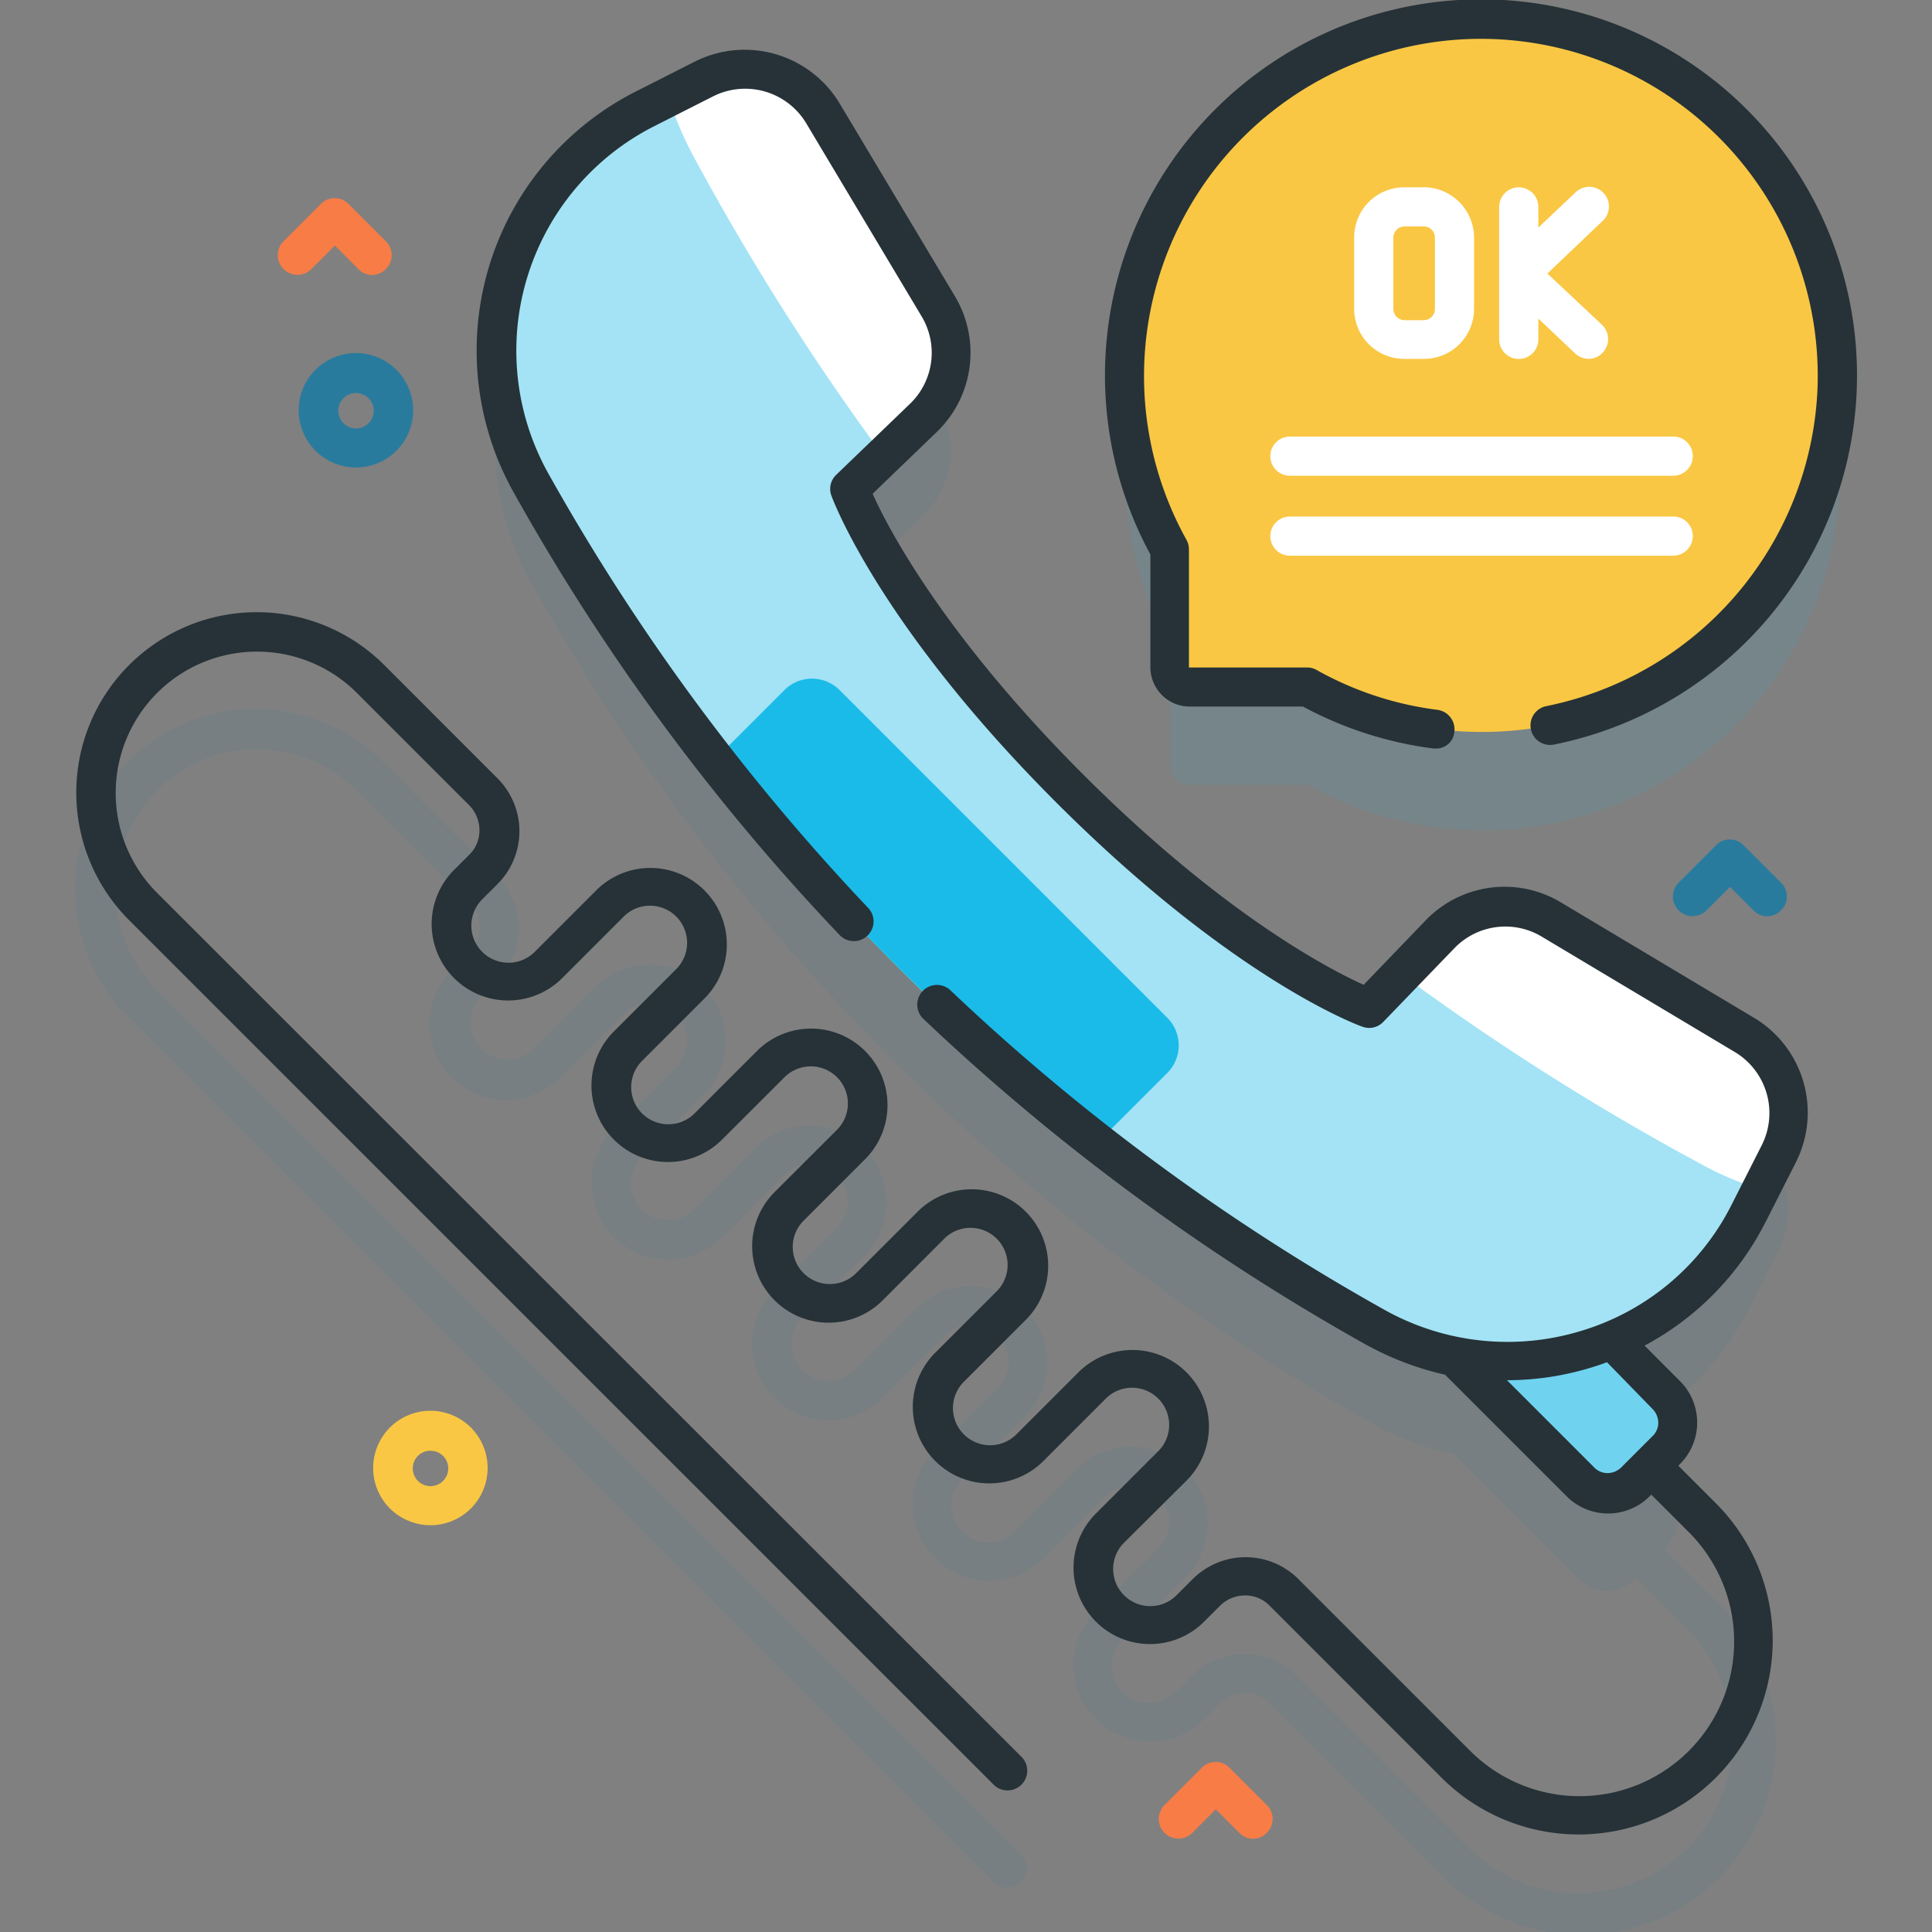 <svg xmlns="http://www.w3.org/2000/svg" xmlns:xlink="http://www.w3.org/1999/xlink" width="72" height="72" viewBox="0 0 72 72">
  <rect x="0" y="0" width="72" height="72" fill="#808080" stroke="none"/>
  <defs>
    <clipPath id="clip-path">
      <rect id="Rectangle_8547" data-name="Rectangle 8547" width="72" height="72" transform="translate(669 345)" fill="#c96a6a"/>
    </clipPath>
  </defs>
  <g id="Mask_Group_175" data-name="Mask Group 175" transform="translate(-669 -345)" clip-path="url(#clip-path)">
    <g id="_002-confirmation" data-name="002-confirmation" transform="translate(667.62 343.247)">
      <g id="Group_42420" data-name="Group 42420">
        <g id="Group_42419" data-name="Group 42419">
          <g id="Group_42404" data-name="Group 42404" opacity="0.1">
            <path id="Path_38456" data-name="Path 38456" d="M45.712,30.991h4.4A13.32,13.32,0,1,0,45,25.865v4.4a.72.72,0,0,0,.716.73Z" fill="#1abbe8"/>
            <path id="Path_38457" data-name="Path 38457" d="M66.363,43.96l-7.185-4.294A3.407,3.407,0,0,0,55,40.221l-2.643,2.746S47.742,41.3,41.214,34.774,33.021,23.63,33.021,23.63l2.746-2.643a3.367,3.367,0,0,0,.555-4.177L32.028,9.624a3.381,3.381,0,0,0-4.44-1.285l-2.22,1.125a10.094,10.094,0,0,0-4.221,13.947A81.025,81.025,0,0,0,34.686,41.287,81.935,81.935,0,0,0,52.562,54.826a9.927,9.927,0,0,0,2.979,1.1l4.688,4.688a1.454,1.454,0,0,0,2.059,0l.073-.073a.394.394,0,0,0,.1.117l1.811,1.811a5.762,5.762,0,0,1-8.149,8.149l-6.4-6.4a2.785,2.785,0,0,0-3.943,0L45.2,64.8a1.384,1.384,0,1,1-1.957-1.957l2.308-2.308a2.85,2.85,0,1,0-4.031-4.031l-2.308,2.308a1.384,1.384,0,1,1-1.957-1.957l2.308-2.308a2.85,2.85,0,0,0-4.031-4.031l-2.308,2.308a1.384,1.384,0,0,1-1.957-1.957l2.308-2.308a2.85,2.85,0,0,0-4.031-4.031l-2.308,2.308a1.384,1.384,0,0,1-1.957-1.957l2.308-2.308a2.85,2.85,0,0,0-4.031-4.031L21.25,40.849a1.384,1.384,0,0,1-1.957-1.957l.584-.584a2.785,2.785,0,0,0,0-3.943l-4.221-4.221a6.723,6.723,0,0,0-9.508,9.508L38.366,71.869A.733.733,0,1,0,39.4,70.832L7.185,38.615a5.267,5.267,0,0,1,7.448-7.448l4.221,4.221a1.328,1.328,0,0,1,.394.935,1.27,1.27,0,0,1-.394.935l-.584.584A2.85,2.85,0,1,0,22.3,41.871l2.308-2.308a1.384,1.384,0,1,1,1.957,1.957l-2.308,2.308a2.85,2.85,0,0,0,4.031,4.031L30.6,45.552a1.384,1.384,0,1,1,1.957,1.957l-2.308,2.308a2.85,2.85,0,1,0,4.031,4.031l2.308-2.308A1.384,1.384,0,1,1,38.542,53.5L36.234,55.8a2.85,2.85,0,1,0,4.031,4.031l2.308-2.308a1.384,1.384,0,1,1,1.957,1.957l-2.308,2.308a2.85,2.85,0,0,0,4.031,4.031l.584-.584a1.328,1.328,0,0,1,.935-.394,1.27,1.27,0,0,1,.935.394l6.4,6.4A7.229,7.229,0,1,0,65.326,61.412L63.515,59.6a.732.732,0,0,0-.117-.1l.073-.073a1.454,1.454,0,0,0,0-2.059l-2.045-2.045a10.076,10.076,0,0,0,5.112-4.746l1.125-2.22a3.359,3.359,0,0,0-1.3-4.4Z" fill="#297b9d"/>
          </g>
          <g id="Group_42418" data-name="Group 42418">
            <g id="Group_42414" data-name="Group 42414">
              <g id="Group_42406" data-name="Group 42406">
                <g id="Group_42405" data-name="Group 42405">
                  <path id="Path_38458" data-name="Path 38458" d="M69.854,16.343A13.279,13.279,0,1,0,45,22.214v4.4a.723.723,0,0,0,.73.73h4.4a13.268,13.268,0,0,0,19.731-11Z" fill="#f9c743"/>
                  <path id="Path_38459" data-name="Path 38459" d="M54.884,29.647H54.8a13.965,13.965,0,0,1-4.863-1.563H45.712a1.465,1.465,0,0,1-1.46-1.46V22.418a14.013,14.013,0,1,1,22.9,2.512A14.1,14.1,0,0,1,59.295,29.5.73.73,0,0,1,59,28.07,12.615,12.615,0,0,0,69.109,16.328,12.56,12.56,0,0,0,55.994,3.213,12.568,12.568,0,0,0,45.6,21.878a.734.734,0,0,1,.088.351v4.4h4.4a.694.694,0,0,1,.351.088,12.371,12.371,0,0,0,4.513,1.49.734.734,0,0,1,.628.818A.675.675,0,0,1,54.884,29.647Z" fill="#263237"/>
                </g>
              </g>
              <g id="Group_42413" data-name="Group 42413">
                <g id="Group_42411" data-name="Group 42411">
                  <g id="Group_42408" data-name="Group 42408">
                    <g id="Group_42407" data-name="Group 42407">
                      <path id="Path_38460" data-name="Path 38460" d="M63.735,19.483H49.451a.73.73,0,1,1,0-1.46H63.735a.723.723,0,0,1,.73.73A.732.732,0,0,1,63.735,19.483Z" fill="#fff"/>
                    </g>
                  </g>
                  <g id="Group_42410" data-name="Group 42410">
                    <g id="Group_42409" data-name="Group 42409">
                      <path id="Path_38461" data-name="Path 38461" d="M63.735,22.462H49.451a.73.73,0,1,1,0-1.46H63.735a.723.723,0,0,1,.73.73A.732.732,0,0,1,63.735,22.462Z" fill="#fff"/>
                    </g>
                  </g>
                </g>
                <g id="Group_42412" data-name="Group 42412">
                  <path id="Path_38462" data-name="Path 38462" d="M54.446,8.734h-.73A1.864,1.864,0,0,0,51.846,10.6v2.658a1.864,1.864,0,0,0,1.869,1.869h.73a1.864,1.864,0,0,0,1.869-1.869V10.6a1.882,1.882,0,0,0-1.869-1.869Zm.409,4.542a.418.418,0,0,1-.409.409h-.73a.418.418,0,0,1-.409-.409V10.6a.418.418,0,0,1,.409-.409h.73a.418.418,0,0,1,.409.409Z" fill="#fff"/>
                  <path id="Path_38463" data-name="Path 38463" d="M59.046,11.947,61.091,10a.734.734,0,1,0-1.008-1.066l-1.373,1.3V9.464a.73.73,0,1,0-1.46,0V14.4a.73.73,0,1,0,1.46,0v-.774l1.373,1.3a.749.749,0,0,0,.5.2.7.7,0,0,0,.526-.234.736.736,0,0,0-.029-1.037Z" fill="#fff"/>
                </g>
              </g>
            </g>
            <g id="Group_42417" data-name="Group 42417">
              <path id="Path_38464" data-name="Path 38464" d="M60.244,56.973l-5.623-5.637,3.228-3.228,5.623,5.623a1.454,1.454,0,0,1,0,2.059l-1.154,1.154A1.446,1.446,0,0,1,60.244,56.973Z" fill="#6fd3ef"/>
              <g id="Group_42416" data-name="Group 42416">
                <path id="Path_38465" data-name="Path 38465" d="M41.214,31.122c6.528,6.528,11.143,8.193,11.143,8.193L55,36.57a3.367,3.367,0,0,1,4.177-.555l7.185,4.294a3.381,3.381,0,0,1,1.285,4.44l-1.125,2.22a10.094,10.094,0,0,1-13.947,4.221A81.025,81.025,0,0,1,34.7,37.651,82.284,82.284,0,0,1,21.162,19.775,10.094,10.094,0,0,1,25.383,5.827L27.6,4.7a3.385,3.385,0,0,1,4.44,1.285l4.294,7.185a3.407,3.407,0,0,1-.555,4.177l-2.746,2.643c0-.015,1.65,4.6,8.179,11.129Z" fill="#02ffb3"/>
                <path id="Path_38466" data-name="Path 38466" d="M41.214,31.122c6.528,6.528,11.143,8.193,11.143,8.193L55,36.57a3.367,3.367,0,0,1,4.177-.555l7.185,4.294a3.381,3.381,0,0,1,1.285,4.44l-1.125,2.22a10.094,10.094,0,0,1-13.947,4.221A81.025,81.025,0,0,1,34.7,37.651,82.284,82.284,0,0,1,21.162,19.775,10.094,10.094,0,0,1,25.383,5.827L27.6,4.7a3.385,3.385,0,0,1,4.44,1.285l4.294,7.185a3.407,3.407,0,0,1-.555,4.177l-2.746,2.643c0-.015,1.65,4.6,8.179,11.129Z" fill="#a3e3f5"/>
                <path id="Path_38467" data-name="Path 38467" d="M44.88,41.74l-2.6,2.6a83.351,83.351,0,0,1-7.58-6.689,77.62,77.62,0,0,1-6.689-7.58l2.6-2.6a1.454,1.454,0,0,1,2.059,0L44.88,39.681a1.454,1.454,0,0,1,0,2.059Z" fill="#1abbe8"/>
                <g id="Group_42415" data-name="Group 42415">
                  <path id="Path_38468" data-name="Path 38468" d="M35.781,17.336l-1.475,1.417A93.855,93.855,0,0,1,27.194,7.521a12.566,12.566,0,0,1-.905-2.161L27.6,4.688a3.385,3.385,0,0,1,4.44,1.285l4.294,7.185a3.407,3.407,0,0,1-.555,4.177Z" fill="#fff"/>
                  <path id="Path_38469" data-name="Path 38469" d="M66.977,46.063a11.118,11.118,0,0,1-2.161-.905,93.855,93.855,0,0,1-11.231-7.112L55,36.57a3.367,3.367,0,0,1,4.177-.555l7.185,4.294a3.381,3.381,0,0,1,1.285,4.44Z" fill="#fff"/>
                </g>
              </g>
              <path id="Path_38470" data-name="Path 38470" d="M67.181,47.29l1.125-2.22a4.112,4.112,0,0,0-1.563-5.389l-7.185-4.294a4.08,4.08,0,0,0-5.068.686L52.2,38.454c-1.271-.57-5.258-2.643-10.457-7.843S34.467,21.425,33.9,20.154l2.381-2.293a4.1,4.1,0,0,0,.686-5.068L32.671,5.608a4.13,4.13,0,0,0-5.389-1.563L25.062,5.17a10.819,10.819,0,0,0-4.527,14.955A81.61,81.61,0,0,0,32.685,36.614a.734.734,0,0,0,1.066-1.008,81.053,81.053,0,0,1-11.932-16.2A9.378,9.378,0,0,1,25.733,6.47l2.22-1.125a2.654,2.654,0,0,1,3.476,1.008l4.294,7.185a2.637,2.637,0,0,1-.438,3.271l-2.746,2.643a.725.725,0,0,0-.175.774c.073.19,1.8,4.849,8.368,11.421s11.216,8.3,11.421,8.368a.725.725,0,0,0,.774-.175L55.571,37.1a2.637,2.637,0,0,1,3.271-.438l7.185,4.294a2.654,2.654,0,0,1,1.008,3.476l-1.125,2.22a9.252,9.252,0,0,1-5.608,4.7,9.389,9.389,0,0,1-7.332-.789,80.638,80.638,0,0,1-16.2-11.932A.734.734,0,0,0,35.767,39.7,82.434,82.434,0,0,0,52.255,51.846a11.208,11.208,0,0,0,2.979,1.139l4.527,4.527a2.186,2.186,0,0,0,3.1,0l.058-.058,1.4,1.4a5.762,5.762,0,1,1-8.149,8.149l-6.4-6.4a2.785,2.785,0,0,0-3.943,0l-.584.584a1.384,1.384,0,1,1-1.957-1.957L45.6,56.929A2.85,2.85,0,0,0,41.565,52.9l-2.308,2.308A1.384,1.384,0,0,1,37.3,53.248l2.308-2.308a2.85,2.85,0,1,0-4.031-4.031l-2.308,2.308a1.384,1.384,0,0,1-1.957-1.957l2.308-2.308a2.85,2.85,0,1,0-4.031-4.031L27.281,43.23a1.384,1.384,0,1,1-1.957-1.957l2.308-2.308A2.85,2.85,0,0,0,23.6,34.934l-2.308,2.308a1.384,1.384,0,0,1-1.957-1.957l.584-.584a2.785,2.785,0,0,0,0-3.943L15.7,26.537a6.723,6.723,0,0,0-9.508,9.508L38.41,68.262a.733.733,0,0,0,1.037-1.037L7.185,34.978a5.267,5.267,0,0,1,7.448-7.448l4.221,4.221a1.328,1.328,0,0,1,.394.935,1.27,1.27,0,0,1-.394.935l-.584.584A2.85,2.85,0,0,0,22.3,38.235l2.308-2.308a1.384,1.384,0,1,1,1.957,1.957l-2.308,2.308a2.85,2.85,0,0,0,4.031,4.031L30.6,41.915a1.384,1.384,0,1,1,1.957,1.957L30.246,46.18a2.85,2.85,0,1,0,4.031,4.031L36.585,47.9a1.384,1.384,0,0,1,1.957,1.957l-2.308,2.308A2.85,2.85,0,1,0,40.265,56.2l2.308-2.308a1.384,1.384,0,1,1,1.957,1.957l-2.308,2.308a2.85,2.85,0,0,0,4.031,4.031l.584-.584a1.328,1.328,0,0,1,.935-.394,1.27,1.27,0,0,1,.935.394L55.1,68A7.229,7.229,0,1,0,65.326,57.776l-1.4-1.4.058-.058a2.186,2.186,0,0,0,0-3.1L62.668,51.9a10.679,10.679,0,0,0,4.513-4.615ZM62.96,54.256a.744.744,0,0,1,.219.511.685.685,0,0,1-.219.511l-1.154,1.154a.744.744,0,0,1-.511.219.685.685,0,0,1-.511-.219L57.542,53.19a10.769,10.769,0,0,0,3.169-.482c.19-.058.365-.117.555-.19Z" fill="#263237"/>
            </g>
          </g>
        </g>
        <path id="Path_38471" data-name="Path 38471" d="M14.648,19.176a2.159,2.159,0,0,1-1.5-.613,2.133,2.133,0,1,1,1.5.613Zm0-2.775a.639.639,0,0,0-.467.19.661.661,0,1,0,.935,0A.733.733,0,0,0,14.648,16.4Z" fill="#297b9d"/>
        <path id="Path_38472" data-name="Path 38472" d="M17.423,58.594a2.159,2.159,0,0,1-1.5-.613,2.133,2.133,0,1,1,1.5.613Zm0-2.775a.639.639,0,0,0-.467.19.661.661,0,1,0,.935,0A.663.663,0,0,0,17.423,55.819Z" fill="#f9c743"/>
        <path id="Path_38473" data-name="Path 38473" d="M15.247,12a.685.685,0,0,1-.511-.219l-.876-.876-.876.876a.733.733,0,0,1-1.037-1.037l1.387-1.387a.723.723,0,0,1,1.037,0l1.387,1.387a.723.723,0,0,1,0,1.037A.709.709,0,0,1,15.247,12Z" fill="#f77c46"/>
        <path id="Path_38474" data-name="Path 38474" d="M67.24,35.9a.685.685,0,0,1-.511-.219l-.876-.876-.876.876a.733.733,0,0,1-1.037-1.037l1.387-1.387a.723.723,0,0,1,1.037,0l1.387,1.387a.723.723,0,0,1,0,1.037A.734.734,0,0,1,67.24,35.9Z" fill="#297b9d"/>
        <path id="Path_38475" data-name="Path 38475" d="M48.078,70.277a.685.685,0,0,1-.511-.219l-.876-.876-.876.876a.733.733,0,0,1-1.037-1.037l1.387-1.387a.723.723,0,0,1,1.037,0l1.387,1.387a.723.723,0,0,1,0,1.037A.685.685,0,0,1,48.078,70.277Z" fill="#f77c46"/>
      </g>
    </g>
  </g>
</svg>
